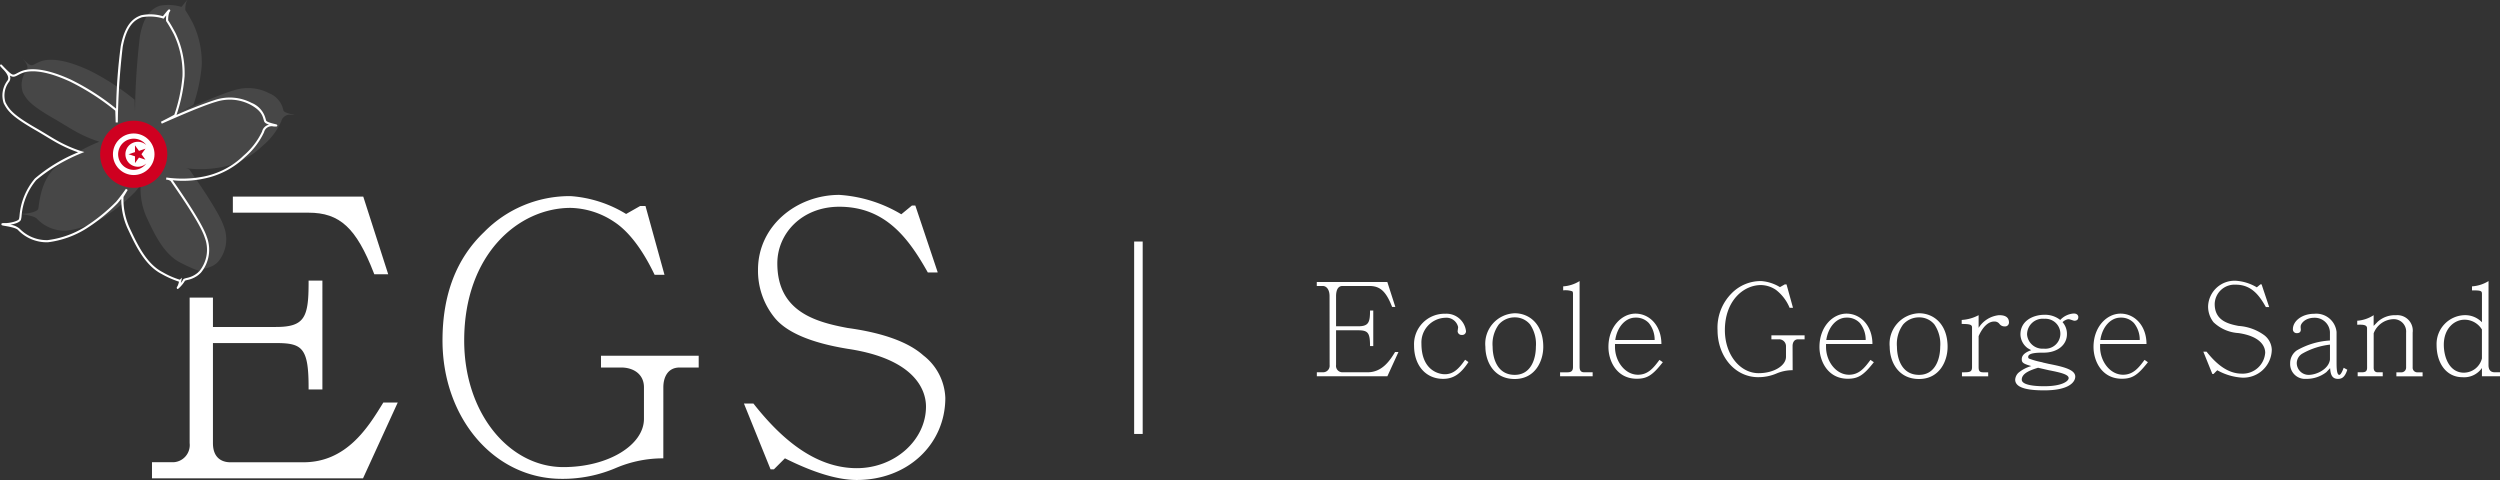 <svg xmlns="http://www.w3.org/2000/svg" width="295.526" height="56.742" viewBox="0 0 295.526 56.742"><rect x="0" y="0" width="295.526" height="56.742" fill="#333333" stroke="none"/><g id="Groupe_3494" data-name="Groupe 3494" transform="translate(-683.663 -25.393)"><g id="Groupe_3481" data-name="Groupe 3481" transform="translate(701.634 48.634)"><path id="Trac&#xE9;_46188" data-name="Trac&#xE9; 46188" d="M741.832,68.859c3.7,0,5.649,1.8,7.716,7.117l.063.162h1.645l-2.948-9.179H732.892v1.9Z" transform="translate(-723.337 -66.959)" fill="#fff"></path><path id="Trac&#xE9;_46189" data-name="Trac&#xE9; 46189" d="M743.033,99.315c-1.689,2.739-4.24,6.877-9.319,6.877h-8.672c-.613,0-2.037-.221-2.037-2.262V92.1h7.429c3.094,0,3.879.514,3.879,5.228v.254h1.631V84.717h-1.631v.254c0,4.113-.483,5.227-3.879,5.227h-7.429V86.725h-2.754v17.2a2.031,2.031,0,0,1-1.9,2.262H715.8v1.9h24.948l4.1-8.953h-1.706Z" transform="translate(-715.804 -74.788)" fill="#fff"></path></g><g id="Groupe_3487" data-name="Groupe 3487" transform="translate(683.663 25.393)"><g id="Groupe_3486" data-name="Groupe 3486"><g id="Groupe_3485" data-name="Groupe 3485"><g id="Groupe_3482" data-name="Groupe 3482" transform="translate(0 1.106)"><path id="Trac&#xE9;_46190" data-name="Trac&#xE9; 46190" d="M704.625,60.432l-.049-.07c-.054-.082,0-.162.076-.28a2.176,2.176,0,0,0,.168-.519,11.08,11.08,0,0,1-2.034-.9c-1.989-1.013-3.09-3.359-3.975-5.246l-.066-.139A8.273,8.273,0,0,1,698,49.758c-.14.18-.288.363-.433.531a20.915,20.915,0,0,1-3.742,3.024,11.173,11.173,0,0,1-4.493,1.591,4.693,4.693,0,0,1-3.526-1.434c-.207-.271-1.176-.436-1.589-.505-.329-.056-.4-.068-.387-.2s.058-.133.634-.134c.669-.045,1.376-.278,1.447-.478a3.039,3.039,0,0,0,.059-.358,7.747,7.747,0,0,1,1.817-4.429,18.706,18.706,0,0,1,5.111-3.094,16.79,16.79,0,0,1-1.992-.849c-.56-.28-1.185-.657-1.846-1.056-.4-.24-.807-.488-1.227-.729-2.782-1.6-3.265-2.258-3.731-3.157a2.9,2.9,0,0,1,.448-2.7c.26-.371-.119-.887-.428-1.229-.113-.112-.224-.227-.309-.325l-.112-.119.011-.01c-.034-.049-.051-.087-.046-.11l.017-.073.073-.02c.05-.013.066-.018.129.041h0l.008.009c.029.029.068.07.123.129l.08.083.139.145c.18.183.4.4.571.548.381.333.494.271.867.073.125-.066.28-.148.472-.229,1.29-.536,3.336-.193,5.917.993a28.2,28.2,0,0,1,5.326,3.416,63.792,63.792,0,0,1,.545-7.379c.509-2.67,1.566-3.358,2.429-3.658a5.205,5.205,0,0,1,2.558.115c.691-.865.7-.86.815-.776s.042.174-.065.333a2.659,2.659,0,0,0-.125.935c0,.005.025.035.06.089.116.179.358.554.818,1.417a10.968,10.968,0,0,1,1.062,5.1,18.814,18.814,0,0,1-.957,4.568,48.492,48.492,0,0,1,4.609-1.788,5.546,5.546,0,0,1,4.258.364A2.77,2.77,0,0,1,715.06,40.3c.023.081.045.158.071.229s.233.212,1.039.4c.205.048.29.067.272.189s-.078.12-.455.094a.923.923,0,0,0-1.111.686,8.766,8.766,0,0,1-2.253,2.95,9.745,9.745,0,0,1-4.919,2.544,11.7,11.7,0,0,1-3.628.183c.036.056.116.171.229.333.812,1.173,3.283,4.74,3.8,6.348a4.254,4.254,0,0,1-.693,4.244,3.051,3.051,0,0,1-1.609.865,1.916,1.916,0,0,0-.271.083,3.785,3.785,0,0,1-.824.971Zm.543-1.339-.074.382c0,.023-.023.117-.052.235a2.413,2.413,0,0,0,.258-.361c.031-.121.166-.157.435-.228a2.848,2.848,0,0,0,1.485-.787,4.015,4.015,0,0,0,.642-4c-.5-1.572-2.958-5.116-3.765-6.281-.173-.249-.244-.352-.261-.384a.886.886,0,0,0-.453-.162l-.086-.011.031-.249c.022,0,.053.006.09.011a13.192,13.192,0,0,0,4.22-.105,9.348,9.348,0,0,0,4.807-2.481,8.584,8.584,0,0,0,2.19-2.843,1.106,1.106,0,0,1,.828-.829c-.308-.105-.511-.223-.569-.379-.029-.078-.052-.16-.077-.248-.132-.467-.3-1.048-1.544-1.727a5.272,5.272,0,0,0-4.07-.343c-1.817.51-6.369,2.563-6.414,2.584l-.109-.227c.682-.345,1.443-.743,1.592-.841l.005-.015a18.665,18.665,0,0,0,.956-4.53A10.7,10.7,0,0,0,704.2,30.3c-.454-.854-.693-1.222-.807-1.4a.579.579,0,0,1-.1-.174,3.084,3.084,0,0,1,.027-.646c-.086.1-.176.216-.262.324l-.052.065-.08-.023a5.339,5.339,0,0,0-2.487-.141c-.849.3-1.782.938-2.265,3.468a83.535,83.535,0,0,0-.584,8.965l-.252,0-.048-1.386a28.1,28.1,0,0,0-5.34-3.438c-2.516-1.156-4.492-1.5-5.717-.989-.181.075-.324.152-.45.218-.346.184-.57.3-.957.045a.779.779,0,0,1-.079.734,2.66,2.66,0,0,0-.431,2.443c.445.858.911,1.492,3.634,3.054.422.243.835.492,1.232.732.656.4,1.277.772,1.828,1.047a15.015,15.015,0,0,0,2.275.938l.351.1-.338.136a20.091,20.091,0,0,0-5.34,3.17,7.528,7.528,0,0,0-1.747,4.286,2.662,2.662,0,0,1-.071.408c-.118.33-.773.511-1.26.593a2.07,2.07,0,0,1,1.118.482,4.44,4.44,0,0,0,3.3,1.337A10.911,10.911,0,0,0,693.69,53.1a20.958,20.958,0,0,0,3.685-2.975c.563-.651,1.169-1.534,1.175-1.543l.211.136-.5.83a8.119,8.119,0,0,0,.714,3.627l.065.14c.869,1.851,1.949,4.155,3.861,5.128a9.415,9.415,0,0,0,2.02.886Zm.375.322-.005.015A.091.091,0,0,0,705.543,59.415Z" transform="translate(-683.663 -27.371)" fill="#fff"></path></g><path id="Trac&#xE9;_46191" data-name="Trac&#xE9; 46191" d="M687.863,32.047c.248.265,1.152,1.09.729,1.692a2.764,2.764,0,0,0-.439,2.573c.425.821.852,1.482,3.682,3.106,1.122.644,2.177,1.338,3.067,1.783a14.931,14.931,0,0,0,2.3.946,20.087,20.087,0,0,0-5.383,3.2c-1.677,1.7-1.734,4.426-1.847,4.741s-1.008.523-1.565.561c-1.594,0,1.024.087,1.441.632a4.553,4.553,0,0,0,3.412,1.386,10.97,10.97,0,0,0,4.44-1.573,20.89,20.89,0,0,0,3.714-3c.574-.665,1.184-1.554,1.184-1.554l-.519.856a8.134,8.134,0,0,0,.722,3.72c.877,1.866,1.984,4.308,3.984,5.326s2.129.9,2.129.9a2.966,2.966,0,0,1-.214.7c-.352.541.623-.6.665-.766s1.187-.158,1.894-.967a4.173,4.173,0,0,0,.667-4.124c-.6-1.88-3.935-6.508-4.036-6.688s-.631-.237-.631-.237a13.607,13.607,0,0,0,4.356-.1,9.561,9.561,0,0,0,4.863-2.512,8.109,8.109,0,0,0,2.222-2.9,1.045,1.045,0,0,1,1.241-.776c1.061.076-.837-.115-.984-.512a2.736,2.736,0,0,0-1.679-2.041,5.4,5.4,0,0,0-4.163-.353c-1.847.518-6.433,2.59-6.433,2.59s1.629-.825,1.643-.88a19.655,19.655,0,0,0,.977-4.615,10.827,10.827,0,0,0-1.047-5.035c-.659-1.238-.875-1.474-.891-1.542a2.687,2.687,0,0,1,.145-1.028c.4-.6-.6.655-.6.655a5.406,5.406,0,0,0-2.563-.139c-.951.331-1.874,1.085-2.347,3.563a83.241,83.241,0,0,0-.586,8.986l-.051-1.441a28.1,28.1,0,0,0-5.411-3.491c-2.771-1.273-4.666-1.469-5.817-.991-.759.316-.878.65-1.469.135A11.032,11.032,0,0,1,687.863,32.047Z" transform="translate(-685.455 -25.393)" fill="#fff" opacity="0.1"></path><path id="Trac&#xE9;_46192" data-name="Trac&#xE9; 46192" d="M712.762,55.19a3.967,3.967,0,1,1-3.642-4.267A3.967,3.967,0,0,1,712.762,55.19Z" transform="translate(-692.999 -36.642)" fill="#cf0020"></path><g id="Groupe_3484" data-name="Groupe 3484" transform="translate(13.35 15.778)"><circle id="Ellipse_26" data-name="Ellipse 26" cx="2.457" cy="2.457" r="2.457" fill="#fff"></circle><g id="Groupe_3483" data-name="Groupe 3483" transform="translate(0.614 0.614)"><path id="Trac&#xE9;_46193" data-name="Trac&#xE9; 46193" d="M709.5,56.553a1.474,1.474,0,0,1,2.472-1.085,1.843,1.843,0,1,0,0,2.171,1.474,1.474,0,0,1-2.472-1.085Z" transform="translate(-708.639 -54.71)" fill="#cf0020"></path><path id="Trac&#xE9;_46194" data-name="Trac&#xE9; 46194" d="M712.073,56.775l-.472-.65v.8l-.764.248.764.248v.8l.472-.65.764.248-.472-.65.472-.65Z" transform="translate(-709.608 -55.334)" fill="#cf0020"></path></g></g></g></g></g><g id="Groupe_3490" data-name="Groupe 3490" transform="translate(735.972 48.438)"><g id="Groupe_3489" data-name="Groupe 3489"><g id="Groupe_3488" data-name="Groupe 3488"><path id="Trac&#xE9;_46195" data-name="Trac&#xE9; 46195" d="M803.319,97.851a14.188,14.188,0,0,0-5.571,1.123,15.956,15.956,0,0,1-6.425,1.3c-8.042,0-14.107-7.233-14.107-16.354,0-5.392,1.617-9.66,4.9-12.8a14.168,14.168,0,0,1,10.244-4.267,14.484,14.484,0,0,1,6.559,2.111l1.662-.943h.629l2.246,8.132h-1.168c-1.437-3.01-3.055-5.122-4.762-6.246a9.626,9.626,0,0,0-5.166-1.662c-6.156,0-12.58,5.481-12.58,15.68,0,8.626,5.346,14.961,11.726,14.961,5.3,0,9.524-2.606,9.524-5.707V89.45c0-1.528-1.212-2.337-2.7-2.337H795.95V85.721H807.5v1.392h-2.247c-1.483,0-1.932,1.258-1.932,2.337Z" transform="translate(-777.216 -66.715)" fill="#fff"></path><path id="Trac&#xE9;_46196" data-name="Trac&#xE9; 46196" d="M862.678,75.774c-2.247-4-4.987-7.772-10.469-7.772-4.4,0-7.323,3.145-7.323,6.693,0,5.661,4.448,6.919,8.312,7.638,4.268.584,7.234,1.708,8.941,3.236a6.653,6.653,0,0,1,2.606,5.032c0,5.436-4.4,9.7-10.468,9.7q-3.37,0-8.492-2.561l-1.3,1.3h-.4l-3.145-7.773h1.123c3.145,4,7.189,7.638,12.22,7.638,4.493,0,8.177-3.325,8.177-7.279,0-2.067-1.438-5.661-9.255-6.829-4.4-.718-7.324-1.977-8.716-3.774a8.793,8.793,0,0,1-1.887-5.571c0-5.211,4.583-8.851,9.614-8.851a16.307,16.307,0,0,1,7.324,2.292l1.258-1.034h.4l2.651,7.908Z" transform="translate(-805.307 -66.608)" fill="#fff"></path></g></g></g><g id="Groupe_3492" data-name="Groupe 3492" transform="translate(839.318 58.572)"><g id="Groupe_3491" data-name="Groupe 3491"><path id="Trac&#xE9;_46197" data-name="Trac&#xE9; 46197" d="M963.56,86.687c0-.81-.382-1.207-.81-1.207h-.7v-.473h8.338l.947,2.947h-.382c-.718-1.847-1.42-2.474-2.7-2.474h-3.161c-.672,0-.763.763-.763,1.207v3.558h2.611c1.237,0,1.405-.457,1.405-1.863h.382v4.2h-.382c0-1.573-.244-1.863-1.405-1.863h-2.611v4.108a.754.754,0,0,0,.778.855h2.948c1.786,0,2.688-1.482,3.253-2.4h.4l-1.313,2.871h-8.338v-.472h.779a.773.773,0,0,0,.733-.855Z" transform="translate(-962.048 -84.854)" fill="#fff"></path><path id="Trac&#xE9;_46198" data-name="Trac&#xE9; 46198" d="M989.049,97.437c-.9,1.375-1.756,1.985-2.993,1.985-2.077,0-3.436-1.618-3.436-3.925a3.6,3.6,0,0,1,3.68-3.772,2.329,2.329,0,0,1,2.459,2.062.441.441,0,0,1-.5.442.455.455,0,0,1-.489-.457c.015-.062.046-.382.061-.459A1.422,1.422,0,0,0,986.3,92.2a2.919,2.919,0,0,0-2.81,3.055c0,3.146,2.031,3.62,2.764,3.62.977,0,1.619-.581,2.4-1.712Z" transform="translate(-971.117 -87.816)" fill="#fff"></path><path id="Trac&#xE9;_46199" data-name="Trac&#xE9; 46199" d="M1001.167,99.39c-2.55,0-3.467-2.169-3.467-3.8a3.606,3.606,0,0,1,3.467-3.971c1.741,0,3.375,1.3,3.375,3.971C1004.542,97.282,1003.58,99.39,1001.167,99.39Zm1.817-6.445a2.311,2.311,0,0,0-1.817-.841,2.477,2.477,0,0,0-1.894.856,3.912,3.912,0,0,0-.717,2.627c0,1.115.413,3.313,2.612,3.313,2,0,2.5-2.03,2.5-3.313A4.117,4.117,0,0,0,1002.984,92.945Z" transform="translate(-977.766 -87.767)" fill="#fff"></path><path id="Trac&#xE9;_46200" data-name="Trac&#xE9; 46200" d="M1015.017,86.342c0-.153-.015-.26-.092-.32a2.55,2.55,0,0,0-1.069-.107v-.474a4.136,4.136,0,0,0,1.94-.626V94.924c0,.352.077.673.535.673h1.008v.472h-3.849V95.6h.9c.611,0,.626-.4.626-.673Z" transform="translate(-984.727 -84.769)" fill="#fff"></path><path id="Trac&#xE9;_46201" data-name="Trac&#xE9; 46201" d="M1024.485,95.287v.352c0,1.695,1.177,3.283,2.719,3.283,1.175,0,1.832-.794,2.535-1.756l.4.275c-1.207,1.542-1.849,1.955-3.085,1.955-2.352,0-3.344-2.077-3.344-3.757,0-2.4,1.588-3.94,3.192-3.94,1.68,0,3.07,1.435,3.07,3.589Zm4.688-.473a3.116,3.116,0,0,0-.687-2,2.049,2.049,0,0,0-1.589-.642c-1.161,0-2.153,1.084-2.382,2.642Z" transform="translate(-989.231 -87.804)" fill="#fff"></path><path id="Trac&#xE9;_46202" data-name="Trac&#xE9; 46202" d="M1055.663,95.352a4.819,4.819,0,0,0-1.894.382,5.433,5.433,0,0,1-2.184.442c-2.734,0-4.8-2.459-4.8-5.559a5.745,5.745,0,0,1,1.664-4.353,4.817,4.817,0,0,1,3.482-1.45,4.929,4.929,0,0,1,2.23.718l.565-.321h.214l.763,2.765h-.4a5.141,5.141,0,0,0-1.619-2.123,3.269,3.269,0,0,0-1.756-.566c-2.092,0-4.276,1.863-4.276,5.33,0,2.932,1.817,5.086,3.986,5.086,1.8,0,3.238-.886,3.238-1.94V92.5a.813.813,0,0,0-.916-.794h-.81v-.474h3.925V91.7h-.764c-.5,0-.657.427-.657.794Z" transform="translate(-999.408 -84.769)" fill="#fff"></path><path id="Trac&#xE9;_46203" data-name="Trac&#xE9; 46203" d="M1069.1,95.287v.352c0,1.695,1.176,3.283,2.719,3.283,1.176,0,1.832-.794,2.534-1.756l.4.275c-1.207,1.542-1.849,1.955-3.085,1.955-2.352,0-3.345-2.077-3.345-3.757,0-2.4,1.588-3.94,3.192-3.94,1.68,0,3.07,1.435,3.07,3.589Zm4.688-.473a3.117,3.117,0,0,0-.687-2,2.049,2.049,0,0,0-1.588-.642c-1.161,0-2.153,1.084-2.383,2.642Z" transform="translate(-1008.899 -87.804)" fill="#fff"></path><path id="Trac&#xE9;_46204" data-name="Trac&#xE9; 46204" d="M1086.647,99.39c-2.551,0-3.467-2.169-3.467-3.8a3.607,3.607,0,0,1,3.467-3.971c1.741,0,3.375,1.3,3.375,3.971C1090.022,97.282,1089.06,99.39,1086.647,99.39Zm1.817-6.445a2.312,2.312,0,0,0-1.817-.841,2.477,2.477,0,0,0-1.894.856,3.912,3.912,0,0,0-.717,2.627c0,1.115.412,3.313,2.612,3.313,2,0,2.5-2.03,2.5-3.313A4.117,4.117,0,0,0,1088.464,92.945Z" transform="translate(-1015.451 -87.767)" fill="#fff"></path><path id="Trac&#xE9;_46205" data-name="Trac&#xE9; 46205" d="M1099.619,93.476c0-.32-.229-.412-1.222-.412v-.474a4.828,4.828,0,0,0,2-.565v1.5a3.219,3.219,0,0,1,2.413-1.5c.519,0,1.176.107,1.176.871a.459.459,0,0,1-.519.457.734.734,0,0,1-.611-.3.717.717,0,0,0-.625-.275c-.688,0-1.345.626-1.833,1.725v3.65c0,.489.122.627.565.627h.565v.472h-3.1v-.472c.886,0,1.191,0,1.191-.627Z" transform="translate(-1022.159 -87.948)" fill="#fff"></path><path id="Trac&#xE9;_46206" data-name="Trac&#xE9; 46206" d="M1113.677,97.627c1.894.366,3.131.717,3.131,1.511,0,.551-.6,1.62-3.665,1.62-1.741,0-3.436-.214-3.436-1.268a1.239,1.239,0,0,1,.381-.809,4.057,4.057,0,0,1,1.527-.794c-1.023-.29-1.13-.428-1.13-.826,0-.626.749-.916,1.115-1.053l-.4-.228a2.06,2.06,0,0,1-.871-1.635c0-1.649,1.557-2.321,2.825-2.321a2.888,2.888,0,0,1,1.878.611,2.416,2.416,0,0,1,1.588-.763c.52,0,.55.352.55.412,0,.306-.168.443-.473.443-.092,0-.55-.183-.657-.183h-.077a1.307,1.307,0,0,0-.657.352,2.079,2.079,0,0,1,.519,1.42c0,1.268-1.114,2.184-2.749,2.184-.642,0-1.832,0-1.832.5a.223.223,0,0,0,.092.2,9.66,9.66,0,0,0,1.6.443v.015Zm-1.268.458c-.825.259-1.924.627-1.924,1.405,0,.763,2.139.779,2.657.779,2.168,0,2.886-.626,2.886-.962,0-.442-1.023-.672-2.352-.932Zm-1.3-3.94a1.824,1.824,0,0,0,1.97,1.681,1.772,1.772,0,1,0,.077-3.529A1.855,1.855,0,0,0,1111.112,94.145Z" transform="translate(-1027.146 -87.792)" fill="#fff"></path><path id="Trac&#xE9;_46207" data-name="Trac&#xE9; 46207" d="M1127.04,95.287v.352c0,1.695,1.176,3.283,2.719,3.283,1.176,0,1.833-.794,2.535-1.756l.4.275c-1.207,1.542-1.848,1.955-3.085,1.955-2.352,0-3.345-2.077-3.345-3.757,0-2.4,1.588-3.94,3.192-3.94,1.68,0,3.07,1.435,3.07,3.589Zm4.688-.473a3.117,3.117,0,0,0-.687-2,2.048,2.048,0,0,0-1.589-.642c-1.161,0-2.153,1.084-2.382,2.642Z" transform="translate(-1034.443 -87.804)" fill="#fff"></path><path id="Trac&#xE9;_46208" data-name="Trac&#xE9; 46208" d="M1156.874,87.849c-.763-1.36-1.695-2.643-3.558-2.643a2.346,2.346,0,0,0-2.49,2.276c0,1.925,1.513,2.352,2.825,2.6a5.789,5.789,0,0,1,3.039,1.1,2.262,2.262,0,0,1,.885,1.71,3.361,3.361,0,0,1-3.559,3.3,6.84,6.84,0,0,1-2.886-.871l-.443.443h-.138l-1.068-2.642h.382c1.069,1.359,2.443,2.6,4.153,2.6a2.661,2.661,0,0,0,2.78-2.475c0-.7-.489-1.924-3.146-2.32a4.671,4.671,0,0,1-2.963-1.283,2.994,2.994,0,0,1-.641-1.894,3.134,3.134,0,0,1,3.269-3.009,5.545,5.545,0,0,1,2.489.779l.427-.352h.138l.9,2.689Z" transform="translate(-1044.681 -84.733)" fill="#fff"></path><path id="Trac&#xE9;_46209" data-name="Trac&#xE9; 46209" d="M1172.118,98.629a3.809,3.809,0,0,1-2.4.794,1.755,1.755,0,0,1-1.878-1.832,1.836,1.836,0,0,1,.778-1.528,8.876,8.876,0,0,1,3.925-1.175V93.879A1.791,1.791,0,0,0,1170.7,92.2c-1.1,0-1.619.7-1.619,1.023v.183c.031.168.092.611-.443.611a.442.442,0,0,1-.473-.472c0-.947,1.054-1.817,2.535-1.817a2.408,2.408,0,0,1,2.626,2.153v3.543c0,.565,0,1.527.321,1.527.138,0,.321-.29.52-.84l.428.229c-.306.977-.718,1.084-1.115,1.084-.81,0-.871-.748-.917-1.268Zm.428-3.253a8.537,8.537,0,0,0-3.253,1.054,1.318,1.318,0,0,0-.672,1.161,1.4,1.4,0,0,0,1.405,1.359c.962,0,2.367-.687,2.52-1.8Z" transform="translate(-1052.775 -87.816)" fill="#fff"></path><path id="Trac&#xE9;_46210" data-name="Trac&#xE9; 46210" d="M1183.18,93.568c0-.442-.58-.427-1.16-.412v-.474a4.058,4.058,0,0,0,1.94-.656v1.267l.489-.5a3.058,3.058,0,0,1,2.168-.764,1.828,1.828,0,0,1,1.955,2.062V98.2a.541.541,0,0,0,.565.581h.611v.472h-3.1v-.472h.55a.557.557,0,0,0,.6-.581V94.088a1.461,1.461,0,0,0-1.527-1.589,2.579,2.579,0,0,0-2.306,1.665v4.078c0,.4.214.535.474.535h.595v.472h-2.962v-.472h.458c.366,0,.656-.046.656-.535Z" transform="translate(-1059.026 -87.948)" fill="#fff"></path><path id="Trac&#xE9;_46211" data-name="Trac&#xE9; 46211" d="M1204.933,94.758c0,.641.336.84.734.84h.626v.472h-2.137v-.977a2.551,2.551,0,0,1-2.322,1.085c-1.8,0-3.038-1.542-3.038-3.833a3.408,3.408,0,0,1,3.3-3.5,2.752,2.752,0,0,1,2.062.84V86.342c0-.381-.122-.427-1.176-.427v-.474a4.239,4.239,0,0,0,1.955-.626Zm-.778-4.215a2.406,2.406,0,0,0-2.062-1.161c-1.161,0-2.443.993-2.443,2.963,0,1.421.626,3.3,2.382,3.3a2.216,2.216,0,0,0,2.123-1.681Z" transform="translate(-1066.421 -84.769)" fill="#fff"></path></g></g><g id="Groupe_3493" data-name="Groupe 3493" transform="translate(817.731 53.944)"><rect id="Rectangle_650" data-name="Rectangle 650" width="1.009" height="22.746" transform="translate(0)" fill="#fff"></rect></g></g></svg>